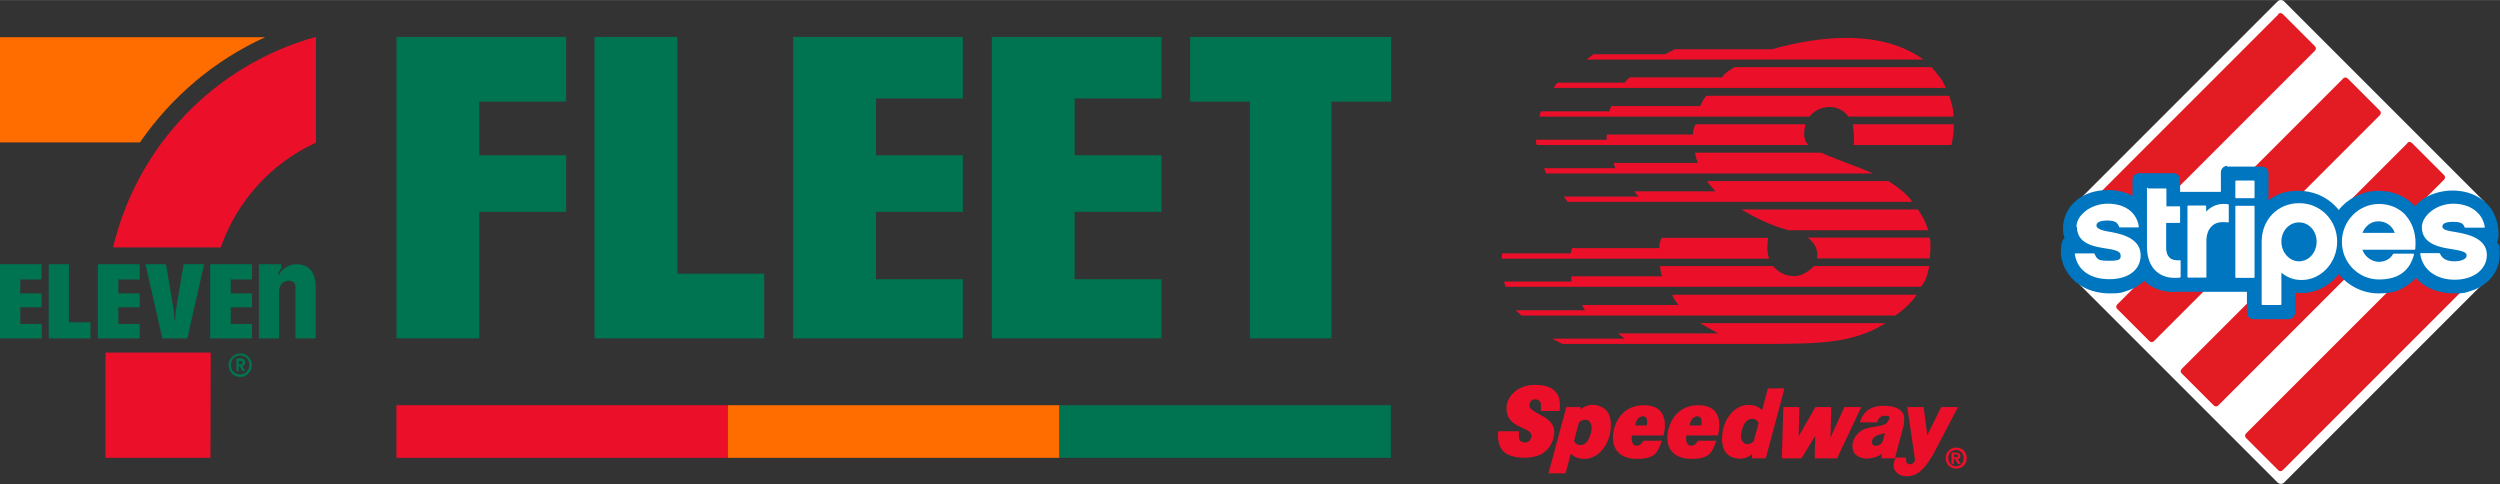 <?xml version="1.0" encoding="UTF-8"?>
<svg id="Layer_1" data-name="Layer 1" xmlns="http://www.w3.org/2000/svg" version="1.1" viewBox="0 0 950.3 184" height="184" width="950">
  <rect x="0" y="0" width="950.3" height="184" fill="#333333" stroke="none"/>
  <defs>
    <style>
      .cls-1 {
        fill: #e31b23;
      }

      .cls-1, .cls-2, .cls-3, .cls-4, .cls-5, .cls-6, .cls-7 {
        stroke-width: 0px;
      }

      .cls-2, .cls-6 {
        fill: #ec0f2a;
      }

      .cls-8 {
        stroke-miterlimit: 3.9;
        stroke-width: .9px;
      }

      .cls-8, .cls-9 {
        fill: none;
        stroke: #fff;
      }

      .cls-3 {
        fill: #007350;
      }

      .cls-9 {
        stroke-miterlimit: 3.9;
        stroke-width: .1px;
      }

      .cls-4 {
        fill: #0076c0;
      }

      .cls-5 {
        fill: #fff;
      }

      .cls-6 {
        fill-rule: evenodd;
      }

      .cls-7 {
        fill: #ff6c00;
      }
    </style>
  </defs>
  <g>
    <g>
      <path class="cls-6" d="M731,22.6h-127.9s2.6-2,2.6-2h27.2s3.7-1.9,3.7-1.9h36.9c18.2-5.1,41.5-7.7,57.6,3.9Z"/>
      <path class="cls-6" d="M734.3,25.6c2.1,2.5,4.3,4.8,5.3,7.8h-148.9c.3-.8.7-1.4,1.4-2h25.4l1.9-2h35.2c.9-1.9,4.8-3.9,4.8-3.9h74.9Z"/>
      <path class="cls-6" d="M740.9,36.4c.9,2.6,1.7,5,1.7,7.9h-39.9c-2.4-3-5.7-4.3-9.5-3.4-2.2.5-3.9,1.6-5.4,3.4h-102.7l.6-2h26l.8-2h33.8s.5-1.8,2.3-3.9h92.2Z"/>
      <path class="cls-6" d="M686.3,47.2c-.6,2.8-1.1,5.7,1.1,7.9h-103.2c-.3-.6-.4-1.2-.3-2h26.9c-.1-.6-.2-.7,0-2h32.7c.2-1.6.3-2.6,1-3.9h41.7Z"/>
      <path class="cls-6" d="M742.7,47.2c0,2.7-.3,5-.9,7.9h-37.2c.4-2.7,0-5.4-.3-7.9h38.4Z"/>
      <path class="cls-6" d="M692.2,58c6.8,3,12.9,4.9,19.8,7.9h-124.3l-.8-2h27.1s-.3-.8-.6-2h32c-.6-1.2-1.1-3.9-1.1-3.9h48Z"/>
      <path class="cls-6" d="M717.8,68.8c3.1,2,6.9,4.6,9.1,7.9h-131l-1.5-2h28.5c-.5-.5-1.1-1.3-1.7-2h30.9c-1-1.1-2.5-2.6-3.2-3.9h68.8Z"/>
      <path class="cls-6" d="M729,79.6c1.9,2.5,3.1,5,3.9,7.9h-53c-6.7-1.8-12-4.4-18-7.9h67.1Z"/>
      <path class="cls-6" d="M672.1,90.4c-.4,2.6-.5,5.5.4,7.9h-101.7s0-.6.2-2h26l.6-2h33.1c0-1.8.4-2.7.9-3.9h40.6Z"/>
      <path class="cls-6" d="M733.5,90.3c.6,2.5.2,5.2.1,7.9h-43c.8-3.2-.9-5.9-3.4-7.9h46.3Z"/>
      <path class="cls-6" d="M674.1,101.2c2.2,2.7,5.3,3.9,8.6,3.7,2.7-.3,4.9-1.8,6.8-3.8h43.9c-.7,2.9-1.2,5.6-3.3,7.9h-157.8c-.2-.6-.5-1.3-.5-2h25.6c-.3-.8,0-1.3-.1-2h34.5c-.6-1.2-.6-2.6-.8-3.9h43Z"/>
      <path class="cls-6" d="M728.6,112c-1.9,2.9-5.1,5.8-8.1,7.9h-142.2l-2.1-2h26.3c-.4-.7-.9-1.3-1.1-2h36.6c-.9-1.3-2-2.5-2.3-3.9h93Z"/>
      <path class="cls-6" d="M716.7,122.8c-12.2,7.9-26.8,7.7-41.8,7.9h-81l-3.9-2h27.5l-2.4-2h38l-6.9-3.9h70.4Z"/>
    </g>
    <path class="cls-6" d="M742.8,174.5h.4l1,1.8h1.1l-1.1-1.9c.6,0,1-.3,1-1.1s-.7-1.3-1.8-1.3h-1.6v4.3h.9v-1.8ZM742.8,173.7v-1h.7c.4,0,.8,0,.8.5s-.2.6-.7.6h-.8ZM747.6,174.1c0-2.5-1.9-4-4-4s-4,1.5-4,4,1.9,4,4,4,4-1.5,4-4ZM746.4,174.1c0,1.9-1.3,3.1-2.9,3.1h0c-1.6,0-2.9-1.2-2.9-3.1s1.3-3.1,2.9-3.1,2.9,1.2,2.9,3.1Z"/>
    <g>
      <polygon class="cls-6" points="684.8 174.2 690 165.6 689.8 174.2 698.3 174.2 707.5 154.7 701.1 154.7 695.8 166.3 696.1 154.7 690.1 154.7 683.7 165.8 684 154.7 677.9 154.7 677.3 174.2 684.8 174.2"/>
      <path class="cls-6" d="M715,174.2h5.3l3.2-12.1c.4-1.4.5-3.5,0-4.7-1.1-2.3-3.7-2.9-6-3.1s-8.6-.5-10.5,6.2h6.6s.3-2.5,2.9-2.5,1.6,1.1,1.2,2.1c-1.3,2.6-7.2,1.6-10,3.5-4.8,3.2-3.8,7.9-2.3,9.2,2.9,2.6,8,1.3,9.8-.3v1.6ZM713.9,169.3c-.6.2-1.2.2-1.6,0-1-.5-.8-1.6-.5-2.4.8-1.5,2.9-1.8,4.7-2.3-.8,2.9-.7,4-2.6,4.7Z"/>
      <path class="cls-6" d="M645.4,167.5c-.7,1.2-1.5,1.9-2.5,1.9-1.7,0-2.2-1.7-1.9-3.9h12c.1-.4.2-.9.3-1.3,1-5.7-.9-10.2-7.7-10.2s-10.6,4.6-11.6,10.2c-1,5.7,1.7,10.2,9,10.2s7.9-2.9,9.4-6.9h-7.1ZM645.1,158.2c1.8,0,1.9,1.6,1.6,3.5h-4.4c0-1.7,1.4-3.5,2.8-3.5Z"/>
      <path class="cls-6" d="M624.7,167.5c-.7,1.2-1.5,1.9-2.5,1.9-1.7,0-2.2-1.7-1.9-3.9h12c.1-.4.2-.9.3-1.3,1-5.7-.9-10.2-7.7-10.2s-10.6,4.6-11.6,10.2c-1,5.7,1.7,10.2,9,10.2s7.9-2.9,9.4-6.9h-7.1ZM624.4,158.2c1.8,0,1.9,1.6,1.6,3.5h-4.4c0-1.7,1.4-3.5,2.8-3.5Z"/>
      <path class="cls-6" d="M672,147.6l-2.2,8.3c-1.1-1.2-2.7-2-5.2-2-4.9,0-8.9,4.6-9.8,10.2-.7,4.5.1,8.5,4,9.8,3,1,5.4.2,7.2-1.3v1.6c-.1,0,5.2,0,5.2,0l7.1-26.6h-6.5ZM662,163.9c.6-2.2,1.5-4.1,3.1-4.6,1.6-.5,2.8.3,3.4,1.4l-1.9,7.1c-.7.6-1.5,1-2.6,1-1.7,0-2.7-2.4-2-4.9Z"/>
      <path class="cls-6" d="M608,154.3c-3-1-5.4-.2-7.2,1.3v-.9c0,0-5.4,0-5.4,0l-6.8,25.2h6.5l2-7.5c1.1,1.2,2.7,2,5.2,2,4.9,0,8.9-4.6,9.8-10.2.7-4.5-.1-8.5-4-9.8ZM604.8,164.4c-.6,2.2-1.5,4.1-3.1,4.6-1.6.5-2.8-.3-3.4-1.4l1.9-7.1c.7-.6,1.5-1,2.6-1,1.7,0,2.7,2.4,2,4.9Z"/>
      <path class="cls-6" d="M744.3,154.7h-6.4l-5.3,10.7-1.4-10.7h-6.2l2.9,19.8c.2,1.2-1.3,2.4-2.6,1.8-1.2-.5-.7-2.4-.7-2.4h-4.1l-.5,1.7s-.3,1-.2,1.5c0,.9.5,2.3,2.3,3.3,1.3.8,4.7,1.1,7.3-.9,2.5-1.8,4.7-5.5,5.5-6.9l9.4-18Z"/>
      <path class="cls-6" d="M592.7,156.3c.5-1.8.2-4.6-.3-5.7-1.5-3.2-4.6-4.5-9.7-4.3-6.6.3-9.7,5-10,7.9-.2,2.4.3,5,2.8,6.7,2.6,1.8,4.8,2.1,6.1,3.4,1.3,1.3.1,3.2-.7,3.6-.9.4-3,.6-3.5-1.3-.1-.4,0-1.9,0-2.7h-7.9s-1,6.4,3.4,8.7c3.9,2.1,10.8,1.7,13.8-.5,3-2.3,4.1-5.3,4.1-8,0-5-6.1-6.3-8.7-8.5-1.5-1.4-.4-3.3.4-3.6.8-.4,2.6-.5,3.2,1.2.1.4,0,3,0,3h7.1Z"/>
    </g>
  </g>
  <g>
    <g>
      <path class="cls-3" d="M91.3,134.3c2.5,0,4.4,2,4.4,4.5s-2,4.5-4.4,4.5-4.4-2-4.4-4.5,2-4.5,4.4-4.5ZM91.3,142.3c1.9,0,3.5-1.6,3.5-3.6s-1.5-3.6-3.5-3.6-3.5,1.5-3.5,3.6,1.5,3.6,3.5,3.6ZM90.8,141.1h-.9v-4.9h1.7c.9,0,1.6.7,1.6,1.5s-.4,1.2-1.1,1.4l1.1,1.9h-1.1l-1-1.8h-.4v1.8ZM91.4,138.5c.5,0,.8-.3.8-.7s-.3-.7-.8-.7h-.6v1.5h.6Z"/>
      <path class="cls-3" d="M26.3,122.5h8.1v6.1h-15.9v-28.2h7.7v22.1ZM0,128.6h15.9v-5.5H7.7v-6.3h8.1v-5.3H7.7v-5.3h8.1v-5.8H0v28.2ZM37.2,128.6h15.9v-5.5h-8.1v-6.3h8.1v-5.3h-8.1v-5.3h8.1v-5.8h-15.9v28.2ZM112.7,100.4c-2.4,0-4.1,1.2-5.6,2.4l-1.1,1.6-.4-.3,1.3-2.3v-1.4h-8.5v28.2h7.7v-17.9c0-2.9,2-3.8,3.3-4,1.3-.2,2.9.5,2.9,2.1v19.8h7.7v-19.4c0-6-2.7-8.8-7.4-8.8ZM79.9,128.6h15.9v-5.5h-8.1v-6.3h8.1v-5.3h-8.1v-5.3h8.1v-5.8h-15.9v28.2ZM69.8,100.4h0s-3,17.9-3,17.9l-.2,3.1v.3h-.3v-.3s-.2-3.1-.2-3.1l-3-17.9h0s-7.8,0-7.8,0l6.4,28.2h9.5l6.4-28.2h-7.8Z"/>
      <g>
        <path class="cls-7" d="M100.8,14.1H0v40h53.2c11.9-17.3,28.3-31.2,47.6-40Z"/>
        <polygon class="cls-2" points="40.1 174 80 174 80.1 134 40.1 134 40.1 174"/>
        <path class="cls-2" d="M120.1,54.2V14c-38.2,10.5-68,41.3-77.1,80h40.9c6.2-17.7,19.3-32.1,36.2-39.8Z"/>
      </g>
    </g>
    <g>
      <polygon class="cls-3" points="257.5 104 290.5 104 290.5 128.6 226 128.6 226 14 257.5 14 257.5 104"/>
      <polygon class="cls-3" points="452.4 14 452.4 38.6 475.1 38.6 475.1 128.6 506.1 128.6 506.1 38.6 528.8 38.6 528.8 14 452.4 14"/>
      <polygon class="cls-3" points="301.5 128.6 366 128.6 366 106.1 333 106.1 333 80.5 366 80.5 366 59 333 59 333 37.4 366 37.4 366 14 301.5 14 301.5 128.6"/>
      <polygon class="cls-3" points="150.7 128.6 182.2 128.6 182.2 80.5 215.2 80.5 215.2 59 182.2 59 182.2 38.6 215.2 38.6 215.2 14 150.7 14 150.7 128.6"/>
      <polygon class="cls-3" points="377 128.6 441.5 128.6 441.5 106.1 408.5 106.1 408.5 80.5 441.5 80.5 441.5 59 408.5 59 408.5 37.4 441.5 37.4 441.5 14 377 14 377 128.6"/>
    </g>
    <rect class="cls-2" x="150.7" y="154" width="126" height="20"/>
    <rect class="cls-7" x="276.7" y="154" width="126" height="20"/>
    <rect class="cls-3" x="402.7" y="154" width="126" height="20"/>
  </g>
  <g>
    <g>
      <path class="cls-5" d="M944.3,77.2L867.9.8c-.5-.5-1.3-.5-1.8,0l-77.8,77.8v26.7s77.8,77.8,77.8,77.8c1,.8,1.8,0,1.8,0l76.4-76.4"/>
      <path class="cls-8" d="M944.3,77.2L867.9.8c-.5-.5-1.3-.5-1.8,0l-77.8,77.8v26.7s77.8,77.8,77.8,77.8c1,.8,1.8,0,1.8,0l76.4-76.4"/>
    </g>
    <g>
      <path class="cls-5" d="M944.3,77.2"/>
      <path class="cls-9" d="M944.3,77.2"/>
    </g>
    <g>
      <path class="cls-5" d="M944.3,106.8"/>
      <path class="cls-9" d="M944.3,106.8"/>
    </g>
    <g>
      <path class="cls-5" d="M788.2,105.4"/>
      <path class="cls-9" d="M788.2,105.4"/>
    </g>
    <g>
      <path class="cls-5" d="M788.2,78.7"/>
      <path class="cls-9" d="M788.2,78.7"/>
    </g>
    <path class="cls-1" d="M866.1,5.4l-73.6,73.6c-.2.2-.4.5-.4.9v24.4c0,.5.3.9.7,1.1.5.2,1,0,1.3-.3l85.8-85.8c.2-.2.4-.5.4-.9s-.1-.6-.4-.9l-12.2-12.2c-.5-.5-1.3-.5-1.7,0Z"/>
    <path class="cls-1" d="M915.1,54.4l-85.8,85.8c-.5.5-.5,1.3,0,1.7l12.2,12.2c.5.5,1.3.5,1.7,0l85.8-85.8c.2-.2.4-.5.4-.9s-.1-.6-.4-.9l-12.2-12.2c-.5-.5-1.3-.5-1.7,0Z"/>
    <path class="cls-1" d="M939.6,78.9l-85.8,85.8c-.2.2-.4.5-.4.9s.1.6.4.9l12.2,12.2c.5.5,1.3.5,1.7,0l73.8-73.8c.2-.2.4-.5.4-.9v-24.2c-.1-.5-.4-.9-.9-1.1-.5-.2-1,0-1.3.3Z"/>
    <path class="cls-1" d="M890.6,29.9l-85.8,85.8c-.5.5-.5,1.3,0,1.7l12.2,12.2c.2.2.5.4.9.4s.6-.1.9-.4l85.8-85.8c.2-.2.4-.5.4-.9s-.1-.6-.4-.9l-12.2-12.2c-.5-.5-1.3-.5-1.7,0Z"/>
    <path class="cls-4" d="M846.7,63c-1.4,0-2.5,1.1-2.5,2.5v7.4h-15.5v-4.6c0-1.4-1.1-2.5-2.5-2.5h-13.1c-1.4,0-2.5,1.1-2.5,2.5v6.1c-2.7-1.4-5.8-2.2-9.2-2.2-4.9,0-9.2,1.4-12.3,4.1-1.6,1.3-2.8,2.9-3.6,4.7-.8,1.8-1.3,3.6-1.3,5.6s.2,2.7.6,3.9c-.5.1-1.8,2.1-1.3,6.8.3,2.2,1,4.2,2.2,6,1.1,1.8,2.5,3.3,4.3,4.6,3.2,2.3,7.3,3.6,11.9,3.6s4.4-.3,6.4-.9c2.1-.6,3.9-1.6,5.5-2.8.4-.3.9-.7,1.3-1.1.1.1.2.3.3.4,2.2,1.9,6,4.2,12,3.8h26.7v7.9c0,1.4,1.1,2.5,2.5,2.5h13.3c1.4,0,2.5-1.1,2.5-2.5,0,0,0-4.7,0-7.6.7,0,1.5.2,2.2.2,2.6,0,5-.5,7.4-1.6,2.2-1,4.2-2.5,5.9-4.3.4-.4.7-.9,1.1-1.3,3.7,4.5,9.2,7.3,15.1,7.3s8.4-1.2,11.7-3.6c.9-.7,1.8-1.4,2.5-2.3.8.8,1.6,1.6,2.5,2.3,3.2,2.3,7.3,3.6,11.9,3.6s4.4-.3,6.4-.9c2.1-.6,3.9-1.6,5.5-2.8,3.6-2.7,5.6-6.7,5.6-11.1s-.4-3.3-1-4.8c.8-1.5.6-4.6.2-6.5-.4-2-1.1-3.8-2.1-5.5-1-1.6-2.4-3-4-4.2-3.1-2.2-6.9-3.3-11.1-3.3s-9.2,1.4-12.3,4.1c-.7.6-1.3,1.2-1.8,1.9-1.8-1.9-3.9-3.4-6.3-4.4-2.4-1-5-1.5-7.7-1.5s-5.2.5-7.6,1.6c-2.3,1-4.4,2.4-6.2,4.2-.5.5-.9,1-1.3,1.5-.4-.5-.8-1-1.3-1.5-3.6-3.7-8.6-5.8-14-5.8s-8.2,1.3-11.4,3.6v-10.3c0-1.4-1.1-2.5-2.5-2.5h-13.3Z"/>
    <path class="cls-5" d="M914.5,81.8c-2.6-2.8-6.2-4.3-10.2-4.3-7.8,0-14.1,6.5-14.1,14.4s6.3,14.3,14.1,14.3,11.7-3.6,13.3-9.4c0-.1,0-.2,0-.3,0,0-.2-.1-.3-.1h-7.4c-.1,0-.2,0-.3.2-1,1.8-3,2.9-5.4,2.9s-5.3-1.8-6.2-4.6h19.8c.2,0,.3-.1.3-.3,0-.7.1-1.4.1-2.1,0-4.2-1.3-7.9-3.7-10.6ZM898,88.5c1.1-2.7,3.3-4.4,6.1-4.4s5.3,1.7,6.2,4.4h-12.4Z"/>
    <path class="cls-5" d="M920.6,86.4c0,6.6,7.5,7.7,11.6,8.3,4.9.8,5.4,1.4,5.4,2.5s-1.8,2.1-4.6,2.1-4.6-.9-5.5-2.9c0-.1-.2-.2-.3-.2h-7c0,0-.2,0-.2.1,0,0,0,.2,0,.3.9,5.9,6,9.7,13.1,9.7s12.2-3.9,12.2-9.4-5.4-7.7-11.8-8.7c-3.4-.5-5.1-1-5.1-2.1s1.1-1.8,4.2-1.8,3.8.8,4.2,2c0,.1.2.2.3.2h7.2c0,0,.2,0,.2-.1,0,0,0-.2,0-.3-.9-5.3-5.6-8.7-12-8.7s-11.9,4.6-11.9,8.9Z"/>
    <path class="cls-5" d="M789.5,86.3c0,6.5,6.9,7.5,11.5,8.2,4.8.7,5.1,1.6,5.1,2.8s-.4,1.8-4.3,1.8-4.6-.3-5.6-2.6c0-.1-.2-.2-.3-.2h-6.9c0,0-.2,0-.3.1,0,0,0,.2,0,.3.9,5.9,5.8,9.4,13.1,9.4s11.9-3.6,11.9-9.1-5.2-7.8-11.6-8.9c-3.5-.5-5.2-1.3-5.2-2.4s1.1-1.9,4.3-1.9,3.9,1.2,4.3,2.4c0,.1.2.2.3.2h6.9c0,0,.2,0,.3-.1,0,0,0-.2,0-.3-.9-5.4-5.3-8.6-11.8-8.6s-11.9,4.4-11.9,8.8Z"/>
    <path class="cls-5" d="M816.4,71.3c-.2,0-.3.1-.3.3v22.1c0,4.1,1.2,7.3,3.5,9.4,2.2,2,5.2,2.8,9,2.4.2,0,.3-.2.3-.3v-6.1c0,0,0-.2-.1-.2,0,0-.2,0-.2,0-1.8.1-3.2-.2-4-1.1-.8-.8-1.2-2-1.2-3.6v-9.5h5c.2,0,.3-.1.3-.3v-5.7c0-.2-.1-.3-.3-.3h-4.9v-6.5c0-.2-.1-.3-.3-.3h-6.6Z"/>
    <path class="cls-5" d="M850,78.2c-.2,0-.3.1-.3.3v26.8c0,.2.1.3.3.3h6.7c.2,0,.3-.1.3-.3v-26.8c0-.2-.1-.3-.3-.3h-6.7Z"/>
    <path class="cls-5" d="M850,68.6c-.2,0-.3.1-.3.3v6.1c0,.2.1.3.3.3h6.7c.2,0,.3-.1.3-.3v-6.1c0-.2-.1-.3-.3-.3h-6.7Z"/>
    <path class="cls-5" d="M838.6,80.2v-1.8c0-.2-.1-.3-.3-.3h-6.5c-.2,0-.3.1-.3.3v26.8c0,.2.1.3.3.3h6.6c.2,0,.3-.1.3-.3v-13.4c0-2.5.6-4.4,1.9-5.7,1.4-1.5,3.2-1.9,6.2-1.6,0,0,.2,0,.3,0,0,0,.1-.2.1-.2v-6.4c0-.2-.1-.3-.3-.3-3.3-.5-6.1.5-8.3,2.8Z"/>
    <path class="cls-5" d="M873.9,77.2c-8.1,0-14.2,6.3-14.2,14.6v23.8c0,.2.1.3.3.3h6.9c.2,0,.3-.1.3-.3v-12c2.1,1.8,4.6,2.8,7.7,2.8,7.4,0,13.5-6.6,13.5-14.6s-6.2-14.6-14.4-14.6ZM873.9,99.3c-3.7,0-6.7-3.4-6.7-7.5s3-7.3,6.7-7.3,6.7,3.2,6.7,7.3-2.9,7.5-6.7,7.5Z"/>
  </g>
</svg>